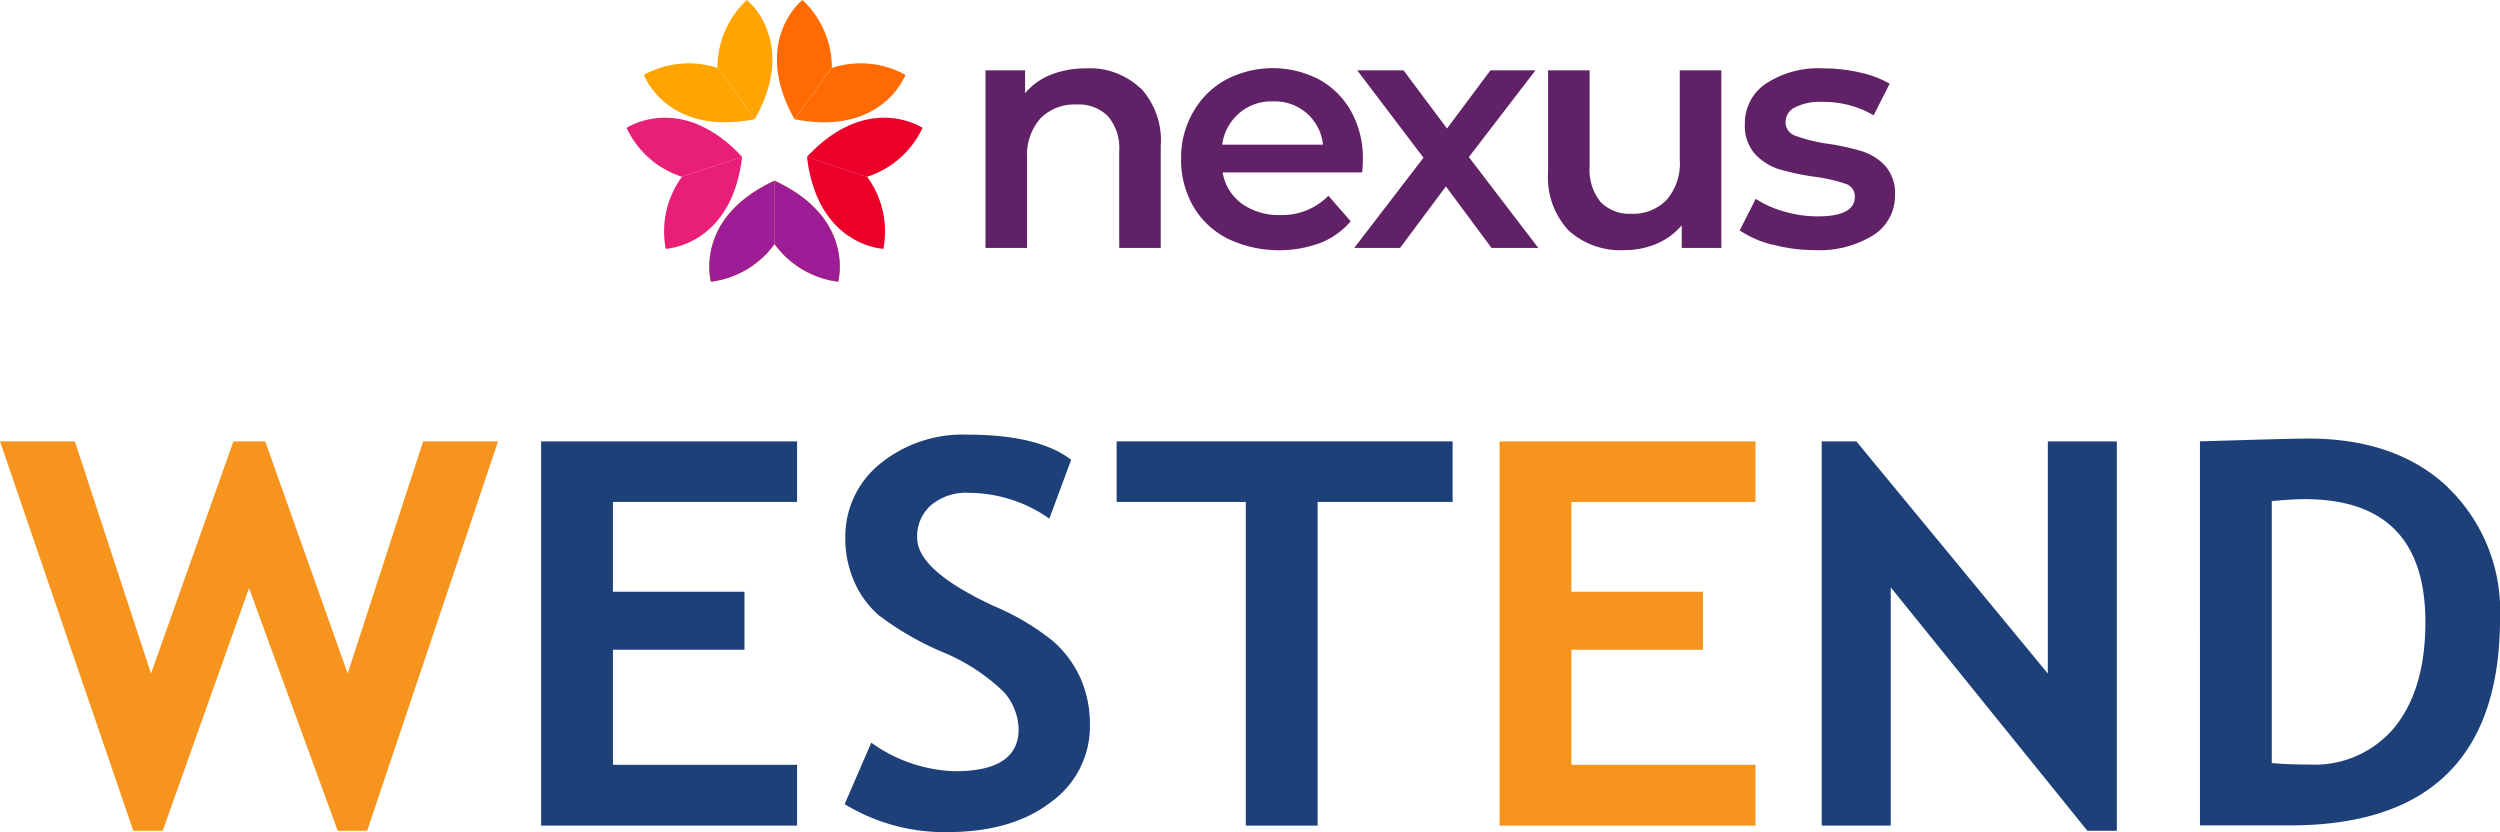 <svg xmlns="http://www.w3.org/2000/svg" width="207.305" height="69" viewBox="0 0 207.305 69"><g id="Nexus_Westend" transform="translate(-2.22 -0.77)"><g id="Group_491" data-name="Group 491" transform="translate(54.176 0.77)"><g id="Group_484" data-name="Group 484" transform="translate(29.764 5.651)"><path id="Path_839" data-name="Path 839" d="M60.616,5.545A6.369,6.369,0,0,1,62.3,10.371v8.45H58.857v-8a4.093,4.093,0,0,0-.915-2.906,3.406,3.406,0,0,0-2.6-.987,3.961,3.961,0,0,0-3.014,1.148,4.59,4.59,0,0,0-1.112,3.3v7.445H47.77V4.091h3.283v1.9A5.346,5.346,0,0,1,53.206,4.45a7.868,7.868,0,0,1,2.924-.52A6.088,6.088,0,0,1,60.6,5.563Z" transform="translate(-47.77 -3.912)" fill="#612166"></path><path id="Path_840" data-name="Path 840" d="M71.808,12.567H60.255a4.039,4.039,0,0,0,1.579,2.583,5.266,5.266,0,0,0,3.193.951,5.393,5.393,0,0,0,4-1.6l1.848,2.117a6.386,6.386,0,0,1-2.512,1.794,9.91,9.91,0,0,1-7.7-.359,6.892,6.892,0,0,1-2.853-2.691,7.692,7.692,0,0,1-1-3.911A7.549,7.549,0,0,1,57.8,7.58a6.975,6.975,0,0,1,2.709-2.691,8.339,8.339,0,0,1,7.768-.018,6.8,6.8,0,0,1,2.655,2.673,7.978,7.978,0,0,1,.951,3.983q0,.35-.054,1.023Zm-10.19-4.9a4.143,4.143,0,0,0-1.4,2.6h8.36a4,4,0,0,0-4.162-3.588,4.044,4.044,0,0,0-2.8.987Z" transform="translate(-40.592 -3.92)" fill="#612166"></path><path id="Path_841" data-name="Path 841" d="M76.2,18.749l-3.785-5.1-3.8,5.1h-3.8l5.741-7.481L65.061,4.02H68.9l3.606,4.826L76.113,4.02h3.732l-5.526,7.194,5.759,7.535H76.184Z" transform="translate(-34.239 -3.841)" fill="#612166"></path><path id="Path_842" data-name="Path 842" d="M88.141,4.02V18.749H84.857V16.866a5.49,5.49,0,0,1-2.063,1.525,6.652,6.652,0,0,1-2.673.538A6.384,6.384,0,0,1,75.474,17.3a6.463,6.463,0,0,1-1.7-4.862V4.02h3.445v7.948a4.263,4.263,0,0,0,.9,2.96,3.309,3.309,0,0,0,2.548.987A3.852,3.852,0,0,0,83.6,14.766a4.584,4.584,0,0,0,1.094-3.3V4.02Z" transform="translate(-27.124 -3.841)" fill="#612166"></path><path id="Path_843" data-name="Path 843" d="M85.357,18.552a8.408,8.408,0,0,1-2.727-1.184l1.328-2.619a8.347,8.347,0,0,0,2.386,1.059,9.857,9.857,0,0,0,2.745.395c2.063,0,3.086-.538,3.086-1.633a1.087,1.087,0,0,0-.789-1.076,13.554,13.554,0,0,0-2.53-.574,20.206,20.206,0,0,1-2.96-.628A4.6,4.6,0,0,1,83.9,11.035a3.525,3.525,0,0,1-.843-2.494,3.946,3.946,0,0,1,1.758-3.355A7.93,7.93,0,0,1,89.555,3.93a13.431,13.431,0,0,1,3.032.341,8.4,8.4,0,0,1,2.476.933L93.735,7.823a8.177,8.177,0,0,0-4.216-1.112,4.646,4.646,0,0,0-2.3.449,1.367,1.367,0,0,0-.789,1.2,1.183,1.183,0,0,0,.843,1.166,12.857,12.857,0,0,0,2.6.646,20.026,20.026,0,0,1,2.888.628,4.41,4.41,0,0,1,1.938,1.22,3.405,3.405,0,0,1,.807,2.422,3.858,3.858,0,0,1-1.794,3.319A8.47,8.47,0,0,1,88.837,19a13.375,13.375,0,0,1-3.5-.466Z" transform="translate(-20.089 -3.912)" fill="#612166"></path></g><g id="Group_490" data-name="Group 490"><g id="Group_485" data-name="Group 485" transform="translate(14.945 9.763)"><path id="Path_844" data-name="Path 844" d="M44.515,11.107a7.653,7.653,0,0,0,4.593-4.055s-4.539-3.032-9.6,2.422l5.005,1.633Z" transform="translate(-39.51 -6.212)" fill="#ea0029"></path><path id="Path_845" data-name="Path 845" d="M44.508,9.663a7.677,7.677,0,0,1,1.346,5.974S40.4,15.422,39.52,8.03l5.005,1.633Z" transform="translate(-39.502 -4.768)" fill="#ea0029"></path></g><g id="Group_486" data-name="Group 486" transform="translate(12.467)"><path id="Path_846" data-name="Path 846" d="M42.688,6.4A7.679,7.679,0,0,0,40.248.77s-4.288,3.373-.664,9.885L42.67,6.4Z" transform="translate(-38.129 -0.77)" fill="#ff6b00"></path><path id="Path_847" data-name="Path 847" d="M42.044,4.079a7.676,7.676,0,0,1,6.1.574s-1.884,5.113-9.2,3.678l3.086-4.252Z" transform="translate(-37.485 1.554)" fill="#ff6b00"></path></g><g id="Group_487" data-name="Group 487" transform="translate(1.435)"><path id="Path_848" data-name="Path 848" d="M38.08,4.079a7.676,7.676,0,0,0-6.1.574s1.884,5.113,9.2,3.678L38.1,4.079Z" transform="translate(-31.98 1.554)" fill="#ffa400"></path><path id="Path_849" data-name="Path 849" d="M35.381,6.4A7.679,7.679,0,0,1,37.821.77s4.288,3.373.664,9.885L35.4,6.4Z" transform="translate(-29.281 -0.77)" fill="#ffa400"></path></g><g id="Group_488" data-name="Group 488" transform="translate(0 9.763)"><path id="Path_850" data-name="Path 850" d="M34.4,9.663a7.677,7.677,0,0,0-1.346,5.974s5.454-.215,6.333-7.607L34.382,9.663Z" transform="translate(-29.807 -4.768)" fill="#e81f76"></path><path id="Path_851" data-name="Path 851" d="M35.773,11.107A7.653,7.653,0,0,1,31.18,7.052s4.539-3.032,9.6,2.422Z" transform="translate(-31.18 -6.212)" fill="#e81f76"></path></g><path id="Path_852" data-name="Path 852" d="M38.02,14.377A7.718,7.718,0,0,0,43.295,17.5s1.471-5.257-5.275-8.378Z" transform="translate(-25.749 5.861)" fill="#ffa400"></path><path id="Path_853" data-name="Path 853" d="M40.415,14.377A7.718,7.718,0,0,1,35.14,17.5s-1.471-5.257,5.275-8.378Z" transform="translate(-28.143 5.861)" fill="#ffa400"></path><g id="Group_489" data-name="Group 489" transform="translate(6.861 14.981)"><path id="Path_854" data-name="Path 854" d="M38.02,14.377A7.718,7.718,0,0,0,43.295,17.5s1.471-5.257-5.275-8.378Z" transform="translate(-32.61 -9.12)" fill="#9d1d96"></path><path id="Path_855" data-name="Path 855" d="M40.415,14.377A7.718,7.718,0,0,1,35.14,17.5s-1.471-5.257,5.275-8.378Z" transform="translate(-35.004 -9.12)" fill="#9d1d96"></path></g></g></g><g id="Group_492" data-name="Group 492" transform="translate(2.22 36.813)"><path id="Path_856" data-name="Path 856" d="M32.665,53.463h-2.44L22.87,33.334,15.711,53.463h-2.44L2.22,21.17H8.427l6.315,19.25,6.835-19.25h2.637l6.835,19.25,6.261-19.25H43.52L32.665,53.463Z" transform="translate(-2.22 -20.614)" fill="#f7941d"></path><path id="Path_857" data-name="Path 857" d="M33.186,26.193v7.445H44.094v4.808H33.186v9.544H48.454v5.041H27.23V21.17H48.454v5.023Z" transform="translate(17.64 -20.614)" fill="#1e4079"></path><path id="Path_858" data-name="Path 858" d="M41.26,51.5l2.207-5.1a12.482,12.482,0,0,0,6.961,2.368c3.5,0,5.257-1.166,5.257-3.48a4.793,4.793,0,0,0-1.238-3.1,16.09,16.09,0,0,0-5.113-3.319,24.734,24.734,0,0,1-5.221-3.014,7.8,7.8,0,0,1-2.063-2.817,8.814,8.814,0,0,1-.736-3.606A7.753,7.753,0,0,1,44.166,23.3a10.835,10.835,0,0,1,7.32-2.44c3.875,0,6.746.7,8.558,2.081l-1.812,4.88a11.669,11.669,0,0,0-6.638-2.135A4.505,4.505,0,0,0,48.4,26.727,3.444,3.444,0,0,0,47.27,29.4c0,1.83,2.135,3.714,6.4,5.687a20.423,20.423,0,0,1,4.862,2.888,9.023,9.023,0,0,1,2.278,3.068,9.519,9.519,0,0,1,.789,3.911,7.719,7.719,0,0,1-3.229,6.369q-3.229,2.5-8.629,2.494A15.9,15.9,0,0,1,41.26,51.5h0Z" transform="translate(28.781 -20.86)" fill="#1e4079"></path><path id="Path_859" data-name="Path 859" d="M70.5,26.193V53.033H64.541V26.193H53.83V21.17H81.692v5.023Z" transform="translate(38.762 -20.614)" fill="#1e4079"></path><path id="Path_860" data-name="Path 860" d="M77.486,26.193v7.445H88.394v4.808H77.486v9.544H92.754v5.041H71.53V21.17H92.754v5.023Z" transform="translate(52.817 -20.614)" fill="#f7941d"></path><path id="Path_861" data-name="Path 861" d="M108.451,53.463,92.143,33.28V53.033H86.42V21.17h2.871l15.878,19.25V21.17h5.723V53.463Z" transform="translate(64.641 -20.614)" fill="#1e4079"></path><path id="Path_862" data-name="Path 862" d="M124.5,25.113c-2.871-2.727-6.746-4.073-11.626-4.073-1.22,0-4.216.09-8.97.233V53.118h7.445q17.438,0,17.438-17.187a14.2,14.2,0,0,0-4.306-10.818Zm-4.449,19.86a8.615,8.615,0,0,1-7.069,3.1c-1.112,0-2.153-.036-3.122-.126V26.225c1.166-.108,2.081-.161,2.727-.161q10.011,0,10.011,10.208C122.594,40,121.733,42.892,120.047,44.973Z" transform="translate(78.521 -20.717)" fill="#1e4079"></path></g></g></svg>
